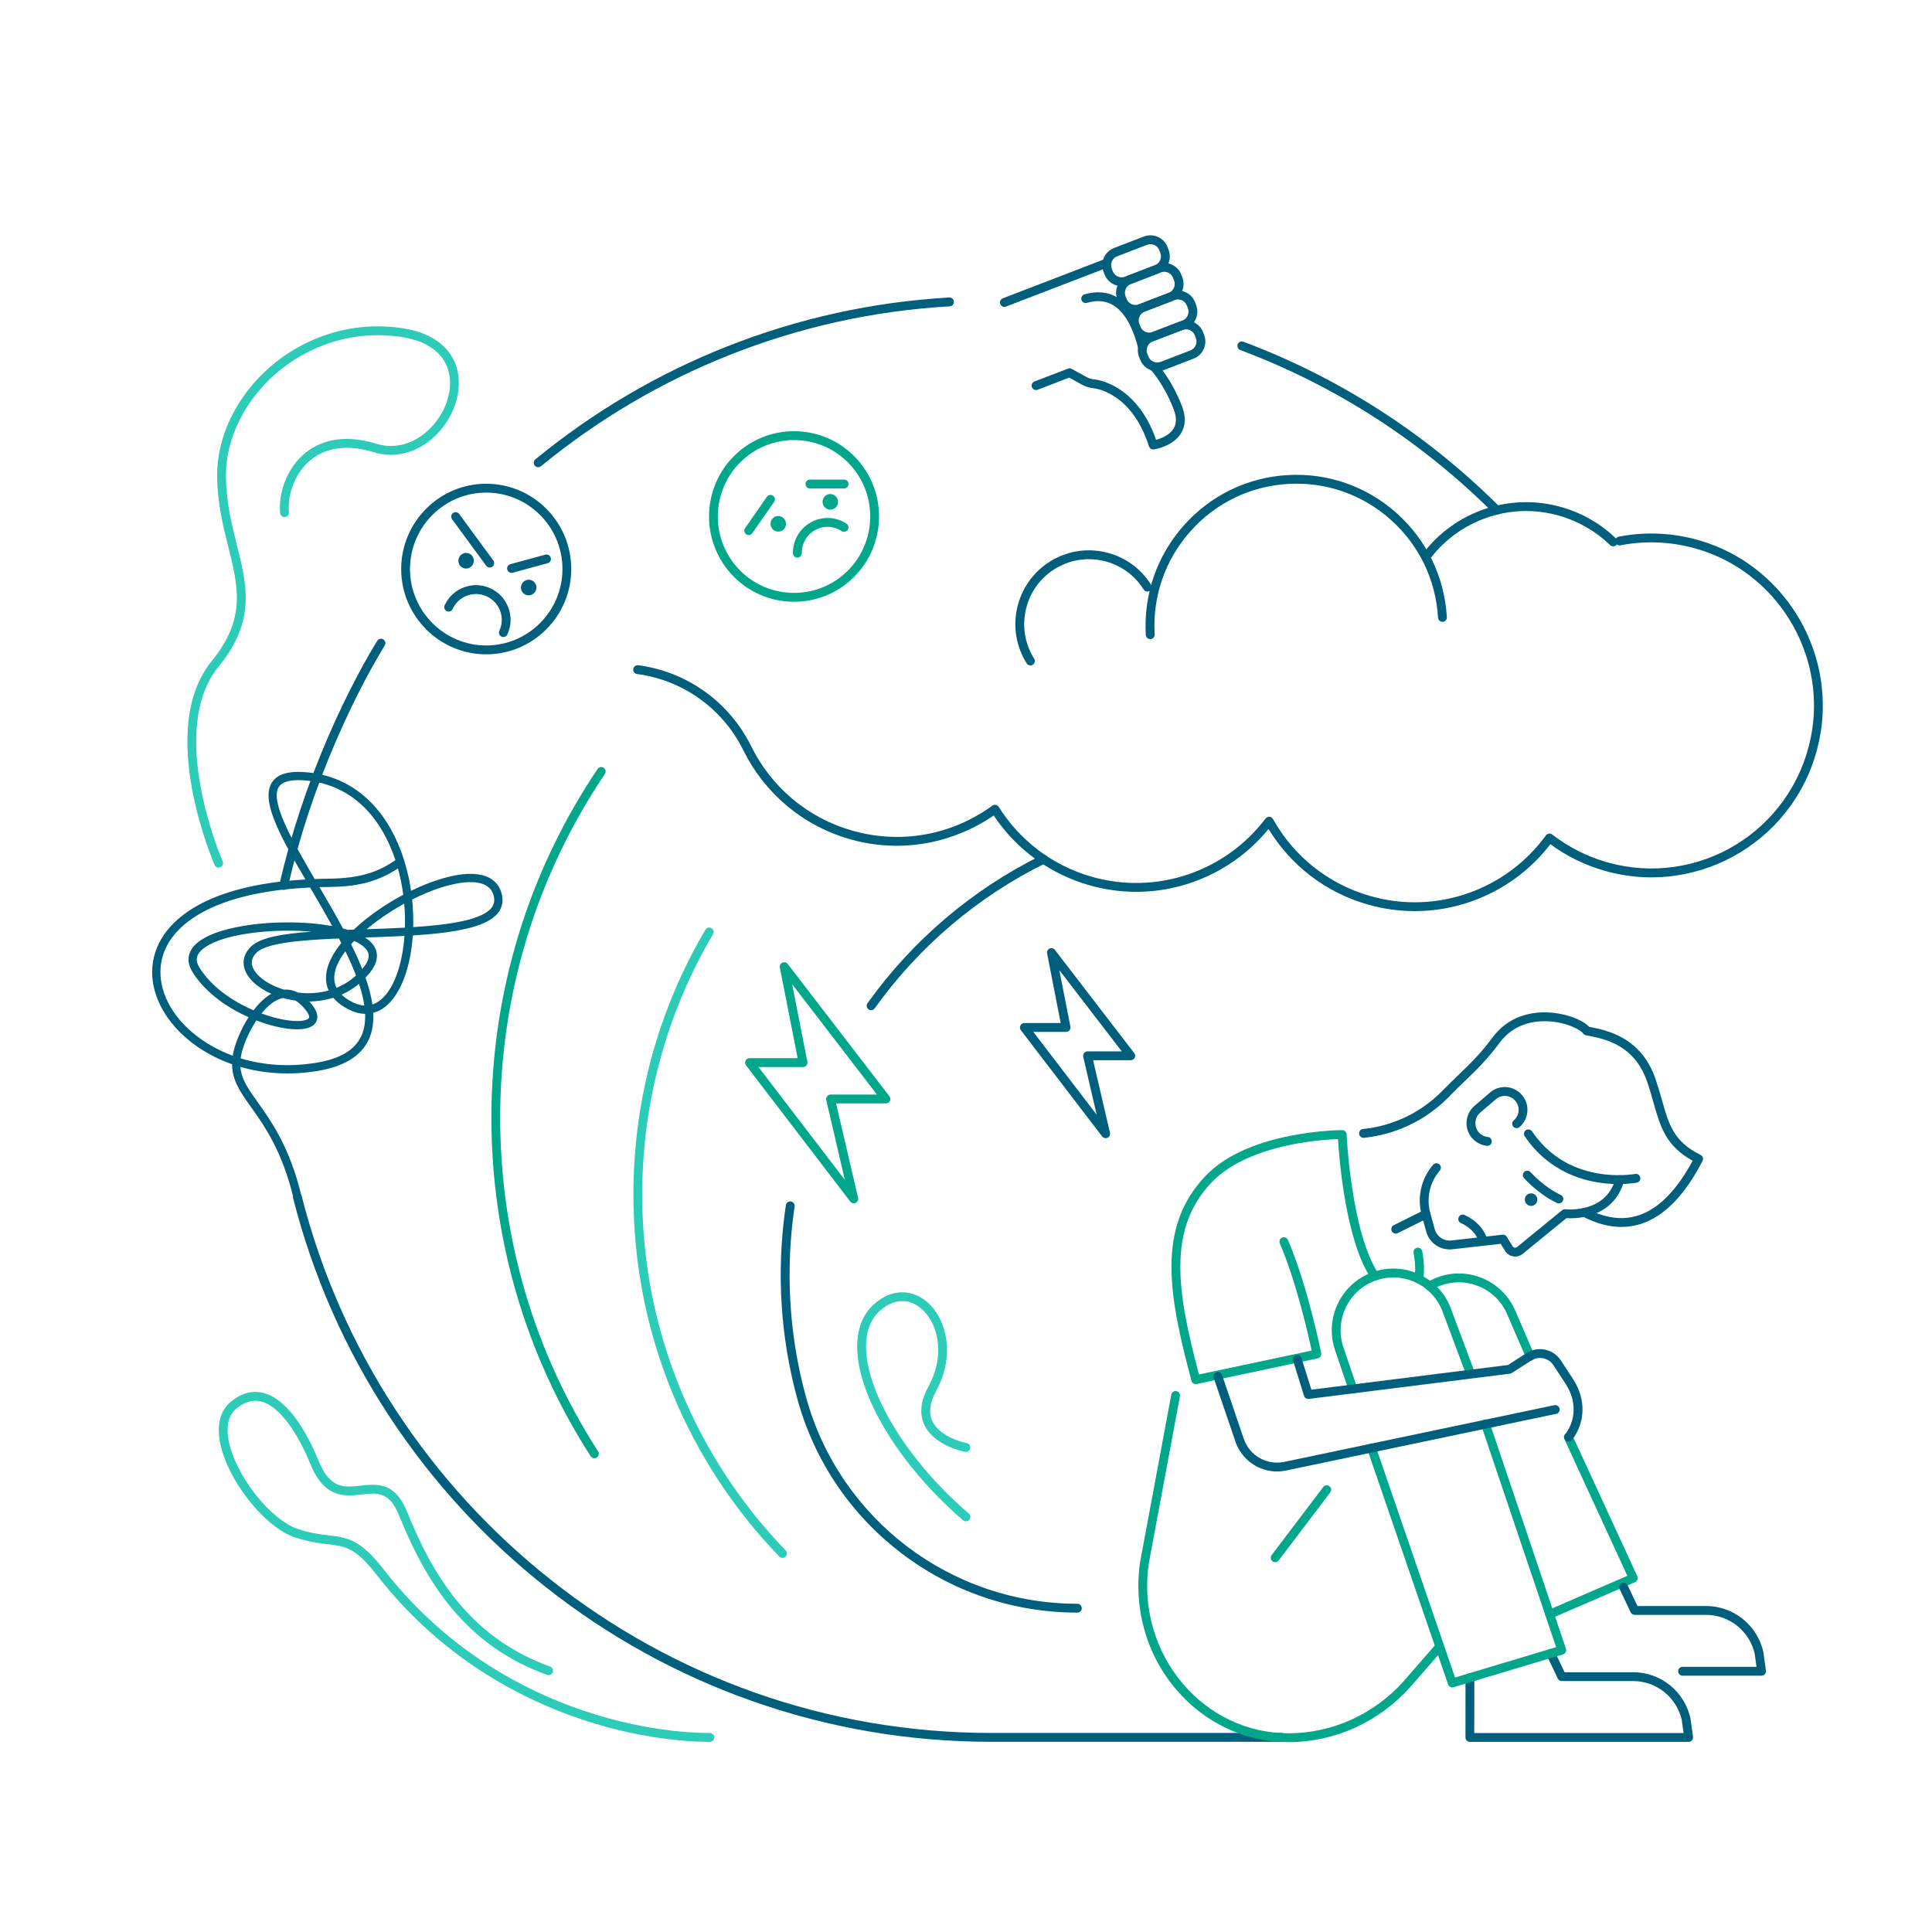 <svg xmlns="http://www.w3.org/2000/svg" xmlns:xlink="http://www.w3.org/1999/xlink" width="192" zoomAndPan="magnify" viewBox="0 0 144 144" height="192" preserveAspectRatio="xMidYMid meet" version="1.0"><defs><clipPath id="15c7dc3a20"><path d="M 16 103 L 54 103 L 54 129.852 L 16 129.852 Z M 16 103 " clip-rule="nonzero"/></clipPath><clipPath id="2de6339402"><path d="M 21 88 L 96 88 L 96 129.852 L 21 129.852 Z M 21 88 " clip-rule="nonzero"/></clipPath><clipPath id="679cb85275"><path d="M 84 103 L 108 103 L 108 129.852 L 84 129.852 Z M 84 103 " clip-rule="nonzero"/></clipPath><clipPath id="0c5ef2c850"><path d="M 109 122 L 127 122 L 127 129.852 L 109 129.852 Z M 109 122 " clip-rule="nonzero"/></clipPath><clipPath id="6cb2ed4c5c"><path d="M 82 17.352 L 88 17.352 L 88 22 L 82 22 Z M 82 17.352 " clip-rule="nonzero"/></clipPath></defs><g clip-path="url(#15c7dc3a20)"><path fill="#2cccb9" d="M 52.91 129.828 C 51.23 129.828 46.746 129.594 41.414 127.438 C 38.949 126.438 36.629 125.156 34.52 123.625 C 32.086 121.859 29.906 119.742 28.039 117.336 C 26.492 115.34 25.707 115.246 24.406 115.09 C 23.777 115.016 22.996 114.922 21.988 114.59 C 20.902 114.23 19.641 113.211 18.527 111.793 C 17.418 110.379 16.637 108.805 16.391 107.473 C 16.148 106.148 16.434 105.109 17.215 104.469 C 17.996 103.828 18.809 103.613 19.629 103.82 C 21.625 104.332 23.074 107.227 23.762 108.91 C 24.609 110.988 25.66 110.871 26.875 110.734 C 28.074 110.598 29.434 110.445 30.324 112.641 C 32.137 117.113 34.82 121.984 41 124.215 C 41.172 124.277 41.262 124.465 41.199 124.637 C 41.137 124.809 40.949 124.898 40.777 124.836 C 37.91 123.801 35.578 122.168 33.652 119.852 C 32.164 118.059 30.914 115.848 29.715 112.891 C 29.012 111.156 28.102 111.258 26.949 111.391 C 25.719 111.527 24.188 111.699 23.152 109.16 C 22.84 108.395 22.324 107.281 21.641 106.301 C 20.914 105.262 20.184 104.645 19.469 104.461 C 18.852 104.305 18.25 104.473 17.629 104.98 C 17.039 105.465 16.84 106.266 17.039 107.352 C 17.266 108.582 17.996 110.051 19.043 111.387 C 20.066 112.684 21.242 113.648 22.195 113.961 C 23.137 114.273 23.852 114.359 24.484 114.434 C 25.855 114.598 26.844 114.715 28.559 116.93 C 30.387 119.289 32.523 121.359 34.906 123.09 C 36.973 124.59 39.246 125.844 41.66 126.824 C 46.883 128.938 51.266 129.168 52.91 129.168 C 53.09 129.168 53.238 129.316 53.238 129.496 C 53.238 129.68 53.09 129.828 52.91 129.828 Z M 52.91 129.828 " fill-opacity="1" fill-rule="nonzero"/></g><path fill="#2cccb9" d="M 16.297 64.668 C 16.172 64.668 16.051 64.594 15.996 64.469 C 15.953 64.367 14.895 61.93 14.32 58.836 C 13.98 57.012 13.887 55.34 14.035 53.867 C 14.227 52.004 14.812 50.457 15.781 49.27 C 18.355 46.113 17.762 43.75 17.016 40.762 C 16.629 39.227 16.195 37.484 16.184 35.457 C 16.176 34.012 16.535 32.5 17.227 31.09 C 17.902 29.711 18.898 28.426 20.102 27.371 C 21.383 26.25 22.91 25.391 24.516 24.887 C 26.266 24.332 28.094 24.188 29.941 24.453 C 31.039 24.613 31.949 24.949 32.648 25.461 C 33.297 25.934 33.75 26.539 33.996 27.266 C 34.539 28.859 33.973 30.898 32.586 32.336 C 31.973 32.973 31.242 33.438 30.473 33.688 C 29.609 33.969 28.73 33.973 27.859 33.707 C 25.949 33.117 24.32 33.32 23.152 34.285 C 21.871 35.34 21.418 37.039 21.535 38.172 C 21.555 38.352 21.422 38.516 21.242 38.535 C 21.059 38.555 20.898 38.422 20.879 38.238 C 20.746 36.938 21.266 34.984 22.734 33.777 C 23.672 33 25.359 32.246 28.051 33.074 C 29.477 33.512 30.953 33.074 32.113 31.875 C 33.332 30.613 33.84 28.844 33.375 27.48 C 32.938 26.195 31.719 25.375 29.848 25.105 C 28.098 24.855 26.371 24.992 24.711 25.516 C 23.191 25.996 21.75 26.809 20.535 27.867 C 18.207 29.906 16.828 32.738 16.84 35.453 C 16.852 37.402 17.258 39.027 17.652 40.598 C 18.414 43.645 19.074 46.273 16.289 49.688 C 15.406 50.77 14.867 52.199 14.691 53.93 C 14.547 55.336 14.637 56.941 14.965 58.703 C 15.523 61.723 16.586 64.18 16.598 64.203 C 16.672 64.371 16.598 64.566 16.43 64.641 C 16.387 64.656 16.34 64.668 16.297 64.668 Z M 16.297 64.668 " fill-opacity="1" fill-rule="nonzero"/><path fill="#2cccb9" d="M 71.996 113.391 C 71.918 113.391 71.844 113.367 71.781 113.312 C 67.074 109.258 63.902 104.062 63.891 100.391 C 63.887 99.008 64.32 97.926 65.184 97.172 C 65.805 96.629 66.5 96.336 67.195 96.32 C 67.844 96.309 68.477 96.535 69.023 96.977 C 70.504 98.172 71.27 100.926 69.773 103.672 C 69.297 104.551 69.203 105.309 69.496 105.93 C 70.082 107.176 72.031 107.559 72.051 107.562 C 72.23 107.594 72.348 107.766 72.312 107.945 C 72.281 108.125 72.109 108.242 71.93 108.211 C 71.836 108.191 69.633 107.766 68.902 106.215 C 68.512 105.391 68.609 104.43 69.195 103.355 C 70.523 100.922 69.887 98.52 68.613 97.492 C 67.691 96.746 66.598 96.812 65.613 97.672 C 64.902 98.289 64.547 99.203 64.551 100.387 C 64.555 102.031 65.289 104.141 66.613 106.324 C 68 108.609 69.934 110.852 72.211 112.812 C 72.348 112.93 72.363 113.137 72.246 113.277 C 72.18 113.352 72.086 113.391 71.996 113.391 Z M 71.996 113.391 " fill-opacity="1" fill-rule="nonzero"/><path fill="#005f7d" d="M 80.301 120.195 C 77.914 120.195 75.562 119.805 73.312 119.039 C 71.113 118.289 69.062 117.195 67.207 115.785 C 65.355 114.379 63.75 112.691 62.438 110.777 C 61.094 108.809 60.09 106.645 59.449 104.34 C 58.617 101.32 58.191 98.184 58.191 95.02 C 58.191 93.281 58.32 91.535 58.574 89.828 C 58.602 89.648 58.77 89.523 58.949 89.551 C 59.129 89.578 59.254 89.746 59.227 89.926 C 58.977 91.598 58.852 93.312 58.852 95.016 C 58.852 98.121 59.266 101.199 60.086 104.164 C 60.703 106.398 61.676 108.496 62.98 110.402 C 64.254 112.262 65.809 113.895 67.605 115.262 C 69.402 116.625 71.395 117.688 73.523 118.414 C 75.707 119.156 77.988 119.535 80.301 119.535 C 80.48 119.535 80.629 119.684 80.629 119.867 C 80.629 120.047 80.48 120.195 80.301 120.195 Z M 80.301 120.195 " fill-opacity="1" fill-rule="nonzero"/><path fill="#005f7d" d="M 64.93 75.297 C 64.863 75.297 64.797 75.273 64.738 75.234 C 64.59 75.129 64.555 74.922 64.66 74.773 C 68.004 70.09 72.488 66.277 77.629 63.746 C 77.793 63.668 77.992 63.734 78.07 63.898 C 78.152 64.062 78.082 64.262 77.922 64.34 C 72.875 66.824 68.477 70.562 65.195 75.156 C 65.133 75.246 65.031 75.297 64.93 75.297 Z M 64.93 75.297 " fill-opacity="1" fill-rule="nonzero"/><g clip-path="url(#2de6339402)"><path fill="#005f7d" d="M 95.527 129.824 L 73.887 129.824 C 67.758 129.824 61.746 128.797 56.02 126.773 C 50.48 124.812 45.328 121.965 40.695 118.305 C 36.105 114.684 32.156 110.363 28.957 105.473 C 25.703 100.5 23.312 95.066 21.852 89.32 C 21.805 89.145 21.91 88.965 22.086 88.918 C 22.266 88.875 22.441 88.98 22.488 89.156 C 23.934 94.832 26.293 100.199 29.508 105.113 C 32.668 109.941 36.57 114.207 41.102 117.785 C 45.676 121.402 50.77 124.215 56.238 126.148 C 61.895 128.152 67.832 129.164 73.887 129.164 L 95.527 129.164 C 95.711 129.164 95.859 129.312 95.859 129.496 C 95.859 129.68 95.711 129.824 95.527 129.824 Z M 95.527 129.824 " fill-opacity="1" fill-rule="nonzero"/></g><path fill="#005f7d" d="M 21.148 66.328 C 21.125 66.328 21.102 66.324 21.078 66.32 C 20.898 66.281 20.789 66.102 20.828 65.926 C 21.648 62.301 22.863 58.609 24.441 54.957 C 25.969 51.418 27.398 48.93 28.117 47.762 C 28.211 47.609 28.414 47.559 28.566 47.656 C 28.723 47.75 28.77 47.953 28.676 48.109 C 27.969 49.262 26.559 51.719 25.047 55.219 C 23.484 58.836 22.281 62.484 21.469 66.07 C 21.438 66.227 21.301 66.328 21.148 66.328 Z M 21.148 66.328 " fill-opacity="1" fill-rule="nonzero"/><path fill="#005f7d" d="M 40.109 34.824 C 40.016 34.824 39.922 34.785 39.855 34.703 C 39.742 34.562 39.762 34.355 39.902 34.238 C 44.203 30.711 48.992 27.883 54.137 25.844 C 59.438 23.738 65.027 22.504 70.75 22.172 C 70.934 22.16 71.086 22.301 71.098 22.484 C 71.109 22.664 70.969 22.82 70.789 22.832 C 65.137 23.156 59.617 24.379 54.379 26.457 C 49.297 28.473 44.566 31.266 40.32 34.75 C 40.258 34.801 40.184 34.824 40.109 34.824 Z M 40.109 34.824 " fill-opacity="1" fill-rule="nonzero"/><path fill="#005f7d" d="M 111.559 38.352 C 111.473 38.352 111.391 38.32 111.328 38.258 C 108.668 35.602 105.727 33.223 102.578 31.188 C 99.391 29.129 95.98 27.414 92.441 26.09 C 92.273 26.023 92.188 25.836 92.25 25.664 C 92.312 25.492 92.504 25.406 92.672 25.469 C 96.258 26.812 99.707 28.551 102.934 30.633 C 106.121 32.691 109.102 35.102 111.789 37.789 C 111.918 37.918 111.918 38.125 111.793 38.258 C 111.727 38.32 111.645 38.352 111.559 38.352 Z M 111.559 38.352 " fill-opacity="1" fill-rule="nonzero"/><path fill="#00a78a" d="M 44.301 108.688 C 44.191 108.688 44.086 108.633 44.023 108.535 C 39.184 101.023 36.625 92.305 36.625 83.316 C 36.625 73.996 39.363 65.008 44.543 57.312 C 44.645 57.164 44.848 57.125 45 57.227 C 45.148 57.328 45.188 57.531 45.086 57.684 C 39.98 65.266 37.281 74.129 37.281 83.316 C 37.281 92.176 39.805 100.773 44.578 108.176 C 44.676 108.332 44.633 108.535 44.48 108.633 C 44.426 108.668 44.363 108.688 44.301 108.688 Z M 44.301 108.688 " fill-opacity="1" fill-rule="nonzero"/><path fill="#2cccb9" d="M 58.32 116.117 C 58.234 116.117 58.148 116.082 58.086 116.016 C 54.668 112.473 51.988 108.371 50.121 103.836 C 48.191 99.137 47.211 94.156 47.211 89.031 C 47.211 85.5 47.684 82 48.613 78.629 C 49.52 75.363 50.852 72.223 52.578 69.293 C 52.668 69.137 52.871 69.086 53.027 69.18 C 53.184 69.27 53.234 69.473 53.145 69.629 C 51.445 72.508 50.137 75.594 49.25 78.805 C 48.332 82.121 47.867 85.559 47.867 89.031 C 47.867 94.07 48.832 98.965 50.73 103.582 C 52.566 108.043 55.199 112.07 58.559 115.559 C 58.684 115.688 58.68 115.898 58.551 116.023 C 58.484 116.086 58.402 116.117 58.32 116.117 Z M 58.32 116.117 " fill-opacity="1" fill-rule="nonzero"/><path fill="#005f7d" d="M 105.449 67.91 C 104.277 67.91 103.102 67.746 101.949 67.418 C 98.84 66.531 96.23 64.543 94.551 61.789 C 93.047 63.625 91.074 65 88.816 65.781 C 86.348 66.629 83.711 66.699 81.191 65.98 C 78.27 65.148 75.75 63.309 74.066 60.781 C 72.602 61.789 70.914 62.492 69.172 62.82 C 67.227 63.184 65.266 63.094 63.348 62.547 C 61.586 62.043 59.988 61.191 58.598 60.016 C 57.258 58.875 56.18 57.496 55.398 55.91 C 53.863 52.812 50.906 50.691 47.484 50.238 C 47.305 50.215 47.176 50.047 47.199 49.867 C 47.223 49.688 47.391 49.559 47.57 49.582 C 51.211 50.062 54.355 52.32 55.988 55.617 C 56.73 57.121 57.75 58.43 59.023 59.512 C 60.34 60.625 61.855 61.434 63.527 61.91 C 67.129 62.938 70.93 62.258 73.965 60.047 C 74.039 59.992 74.133 59.973 74.219 59.992 C 74.309 60.008 74.387 60.062 74.438 60.137 C 76.031 62.676 78.492 64.527 81.371 65.348 C 83.762 66.027 86.262 65.961 88.605 65.156 C 90.891 64.367 92.871 62.93 94.332 61.004 C 94.398 60.918 94.504 60.867 94.613 60.875 C 94.727 60.883 94.824 60.945 94.879 61.043 C 96.457 63.863 99.031 65.898 102.129 66.785 C 104.559 67.477 107.094 67.398 109.469 66.559 C 111.789 65.734 113.777 64.25 115.223 62.266 C 115.277 62.195 115.355 62.145 115.441 62.133 C 115.531 62.121 115.621 62.145 115.691 62.199 C 116.914 63.145 118.289 63.84 119.777 64.266 C 121.426 64.734 123.117 64.852 124.797 64.609 C 126.426 64.375 127.965 63.824 129.375 62.965 C 130.781 62.105 131.98 60.996 132.934 59.66 C 133.93 58.27 134.609 56.699 134.961 54.996 C 135.547 52.145 135.07 49.156 133.617 46.59 C 132.168 44.027 129.859 42.082 127.117 41.117 C 125.07 40.398 122.879 40.234 120.781 40.645 C 120.602 40.68 120.43 40.566 120.395 40.387 C 120.359 40.207 120.477 40.035 120.652 40 C 122.867 39.566 125.18 39.738 127.332 40.492 C 130.227 41.512 132.66 43.562 134.191 46.266 C 135.719 48.973 136.223 52.117 135.605 55.129 C 135.234 56.926 134.52 58.578 133.469 60.043 C 132.465 61.453 131.199 62.625 129.715 63.527 C 128.23 64.434 126.605 65.016 124.891 65.262 C 123.117 65.52 121.336 65.395 119.598 64.902 C 118.133 64.484 116.777 63.82 115.555 62.922 C 114.051 64.883 112.027 66.348 109.688 67.18 C 108.312 67.668 106.883 67.91 105.449 67.91 Z M 105.449 67.91 " fill-opacity="1" fill-rule="nonzero"/><path fill="#005f7d" d="M 106.387 41.699 C 106.316 41.699 106.246 41.68 106.188 41.633 C 106.043 41.52 106.016 41.312 106.129 41.168 C 107.297 39.664 108.871 38.547 110.68 37.934 C 112.531 37.309 114.508 37.262 116.395 37.801 C 117.926 38.238 119.336 39.051 120.469 40.156 C 120.602 40.281 120.605 40.488 120.477 40.621 C 120.352 40.754 120.145 40.754 120.012 40.629 C 118.953 39.602 117.641 38.844 116.215 38.438 C 114.457 37.934 112.617 37.977 110.891 38.559 C 109.203 39.129 107.738 40.172 106.648 41.574 C 106.582 41.656 106.484 41.699 106.387 41.699 Z M 106.387 41.699 " fill-opacity="1" fill-rule="nonzero"/><path fill="#005f7d" d="M 85.73 47.637 C 85.559 47.637 85.414 47.504 85.402 47.328 C 85.227 44.32 86.227 41.426 88.223 39.176 C 90.215 36.926 92.965 35.586 95.961 35.41 C 98.957 35.234 101.844 36.238 104.086 38.238 C 106.328 40.238 107.664 42.992 107.84 46 C 107.852 46.184 107.711 46.34 107.531 46.348 C 107.348 46.359 107.195 46.219 107.184 46.039 C 107.016 43.207 105.762 40.613 103.648 38.73 C 101.535 36.848 98.82 35.902 96 36.07 C 93.18 36.234 90.59 37.496 88.715 39.613 C 86.836 41.734 85.895 44.457 86.062 47.289 C 86.07 47.469 85.934 47.625 85.75 47.637 C 85.746 47.637 85.738 47.637 85.73 47.637 Z M 85.73 47.637 " fill-opacity="1" fill-rule="nonzero"/><path fill="#005f7d" d="M 76.801 49.598 C 76.691 49.598 76.586 49.543 76.523 49.445 C 75.742 48.203 75.492 46.73 75.816 45.297 C 76.145 43.867 77.004 42.645 78.242 41.863 C 79.48 41.082 80.949 40.832 82.379 41.156 C 83.805 41.484 85.02 42.348 85.801 43.59 C 85.895 43.742 85.852 43.949 85.695 44.043 C 85.543 44.141 85.34 44.094 85.242 43.941 C 84.559 42.848 83.488 42.086 82.23 41.801 C 80.977 41.516 79.684 41.734 78.594 42.422 C 77.504 43.109 76.746 44.184 76.461 45.445 C 76.172 46.703 76.395 48 77.078 49.094 C 77.176 49.246 77.129 49.453 76.977 49.547 C 76.922 49.582 76.863 49.598 76.801 49.598 Z M 76.801 49.598 " fill-opacity="1" fill-rule="nonzero"/><path fill="#005f7d" d="M 114.531 89.629 C 114.414 89.859 114.129 89.945 113.902 89.828 C 113.676 89.707 113.586 89.426 113.703 89.195 C 113.824 88.965 114.105 88.879 114.336 88.996 C 114.562 89.117 114.652 89.398 114.531 89.629 Z M 114.531 89.629 " fill-opacity="1" fill-rule="nonzero"/><path fill="#005f7d" d="M 112.93 93.656 C 112.883 93.656 112.832 93.652 112.781 93.645 C 112.531 93.602 112.309 93.449 112.176 93.23 L 111.855 92.707 L 108.25 93.113 C 107.359 93.211 106.535 92.656 106.297 91.785 L 105.969 90.578 C 105.605 89.258 105.922 87.852 106.816 86.816 C 106.934 86.68 107.145 86.664 107.281 86.785 C 107.418 86.902 107.434 87.109 107.312 87.25 C 106.566 88.117 106.301 89.297 106.602 90.406 L 106.934 91.609 C 107.086 92.164 107.609 92.52 108.176 92.457 L 111.988 92.027 C 112.117 92.012 112.238 92.074 112.305 92.184 L 112.738 92.887 C 112.785 92.965 112.855 92.988 112.895 92.992 C 112.93 93 113.008 93.004 113.074 92.945 L 116.434 90.199 C 116.504 90.145 116.594 90.117 116.68 90.129 C 116.688 90.129 117.461 90.219 118.309 89.969 C 119.402 89.645 120.113 88.926 120.422 87.832 C 120.469 87.656 120.652 87.555 120.824 87.605 C 121 87.652 121.102 87.836 121.055 88.012 C 120.684 89.328 119.793 90.227 118.473 90.609 C 117.719 90.824 117.035 90.812 116.746 90.797 L 113.492 93.457 C 113.332 93.586 113.133 93.656 112.93 93.656 Z M 112.93 93.656 " fill-opacity="1" fill-rule="nonzero"/><path fill="#005f7d" d="M 110.859 85.402 C 110.848 85.402 110.836 85.402 110.824 85.398 C 110.391 85.355 109.996 85.148 109.711 84.816 C 109.105 84.105 109.191 83.031 109.898 82.426 L 111.059 81.43 C 111.402 81.137 111.84 80.992 112.289 81.027 C 112.738 81.066 113.148 81.273 113.441 81.617 C 113.734 81.961 113.879 82.398 113.84 82.852 C 113.805 83.305 113.598 83.715 113.254 84.008 C 113.117 84.125 112.91 84.109 112.789 83.973 C 112.672 83.832 112.688 83.625 112.828 83.504 C 113.035 83.328 113.164 83.074 113.188 82.801 C 113.207 82.523 113.121 82.258 112.941 82.047 C 112.762 81.836 112.512 81.707 112.238 81.688 C 111.965 81.664 111.695 81.754 111.488 81.934 L 110.328 82.926 C 109.895 83.297 109.844 83.953 110.211 84.387 C 110.387 84.59 110.625 84.715 110.891 84.742 C 111.074 84.762 111.203 84.926 111.188 85.105 C 111.168 85.273 111.027 85.402 110.859 85.402 Z M 110.859 85.402 " fill-opacity="1" fill-rule="nonzero"/><path fill="#005f7d" d="M 120.633 88.254 C 120.16 88.254 119.59 88.219 118.965 88.109 C 117.41 87.836 115.223 87.02 113.645 84.699 C 113.543 84.547 113.582 84.34 113.73 84.238 C 113.879 84.137 114.086 84.176 114.188 84.324 C 115.348 86.031 116.984 87.082 119.059 87.453 C 120.621 87.734 121.855 87.5 121.867 87.5 C 122.047 87.465 122.219 87.582 122.254 87.758 C 122.289 87.938 122.172 88.113 121.996 88.148 C 121.961 88.152 121.434 88.254 120.633 88.254 Z M 120.633 88.254 " fill-opacity="1" fill-rule="nonzero"/><path fill="#005f7d" d="M 120.848 91.449 C 119.914 91.449 118.941 91.184 117.934 90.656 C 117.773 90.574 117.711 90.371 117.793 90.211 C 117.879 90.051 118.078 89.988 118.238 90.07 C 119.617 90.797 120.91 90.973 122.09 90.598 C 123.59 90.121 124.957 88.75 126.16 86.516 C 124.156 85.402 123.75 83.977 123.246 82.195 C 123.109 81.711 122.969 81.211 122.781 80.664 C 122.367 79.441 121.684 78.562 120.695 77.977 C 119.863 77.484 118.996 77.316 118.363 77.191 C 118.305 77.18 118.25 77.168 118.195 77.156 C 118.105 77.141 118.031 77.086 117.98 77.012 C 117.836 76.785 116.789 76.168 115.293 76.117 C 114.254 76.086 112.797 76.336 111.758 77.738 C 110.836 78.988 109.977 79.812 109.148 80.609 C 108.785 80.957 108.441 81.289 108.09 81.652 C 105.766 84.078 103.062 84.668 101.656 84.805 C 101.477 84.82 101.316 84.688 101.301 84.508 C 101.281 84.324 101.414 84.164 101.594 84.148 C 102.91 84.02 105.438 83.469 107.613 81.195 C 107.977 80.82 108.34 80.473 108.691 80.133 C 109.504 79.355 110.34 78.551 111.23 77.344 C 112.438 75.715 114.117 75.422 115.312 75.457 C 116.699 75.504 117.984 76.027 118.441 76.531 C 118.457 76.535 118.477 76.539 118.492 76.543 C 119.133 76.668 120.098 76.859 121.027 77.41 C 122.145 78.066 122.941 79.09 123.406 80.453 C 123.594 81.012 123.738 81.523 123.879 82.016 C 124.402 83.859 124.746 85.078 126.75 86.082 C 126.828 86.121 126.891 86.191 126.918 86.273 C 126.945 86.359 126.938 86.449 126.898 86.527 C 125.574 89.098 124.023 90.676 122.289 91.227 C 121.82 91.375 121.34 91.449 120.848 91.449 Z M 120.848 91.449 " fill-opacity="1" fill-rule="nonzero"/><path fill="#005f7d" d="M 116.191 89.691 C 116.145 89.691 116.098 89.684 116.055 89.664 C 114.684 89.031 113.633 87.855 113.59 87.809 C 113.469 87.672 113.48 87.461 113.617 87.34 C 113.754 87.219 113.961 87.23 114.082 87.367 C 114.09 87.379 115.086 88.492 116.328 89.062 C 116.496 89.141 116.566 89.336 116.492 89.5 C 116.438 89.621 116.316 89.691 116.191 89.691 Z M 116.191 89.691 " fill-opacity="1" fill-rule="nonzero"/><path fill="#005f7d" d="M 110.547 92.824 C 110.391 92.824 110.254 92.719 110.223 92.559 C 110.215 92.527 110.023 91.684 108.883 91.156 C 108.719 91.082 108.645 90.887 108.723 90.719 C 108.797 90.555 108.992 90.48 109.156 90.559 C 110.617 91.23 110.859 92.383 110.867 92.434 C 110.902 92.609 110.789 92.785 110.609 92.82 C 110.59 92.824 110.566 92.824 110.547 92.824 Z M 110.547 92.824 " fill-opacity="1" fill-rule="nonzero"/><path fill="#005f7d" d="M 104.031 91.945 C 103.91 91.945 103.793 91.875 103.734 91.762 C 103.656 91.598 103.723 91.398 103.883 91.316 L 106.141 90.195 C 106.301 90.117 106.5 90.184 106.578 90.344 C 106.66 90.508 106.594 90.707 106.43 90.789 L 104.176 91.91 C 104.129 91.934 104.078 91.945 104.031 91.945 Z M 104.031 91.945 " fill-opacity="1" fill-rule="nonzero"/><path fill="#00a78a" d="M 114.047 101.422 C 113.922 101.422 113.801 101.344 113.746 101.223 L 112.297 97.867 C 111.867 96.93 111.098 96.211 110.137 95.84 C 109.176 95.469 108.121 95.492 107.176 95.898 C 107.02 95.969 106.863 96.047 106.719 96.133 C 106.562 96.227 106.359 96.176 106.266 96.02 C 106.172 95.863 106.223 95.66 106.379 95.566 C 106.551 95.465 106.73 95.375 106.914 95.293 C 108.02 94.816 109.25 94.789 110.375 95.223 C 111.496 95.656 112.395 96.496 112.898 97.594 C 112.898 97.598 112.898 97.598 112.902 97.602 L 114.348 100.957 C 114.422 101.125 114.344 101.32 114.18 101.395 C 114.137 101.41 114.09 101.422 114.047 101.422 Z M 114.047 101.422 " fill-opacity="1" fill-rule="nonzero"/><path fill="#00a78a" d="M 115.504 120.648 C 115.375 120.648 115.254 120.574 115.199 120.449 C 115.129 120.281 115.203 120.086 115.371 120.016 L 121.293 117.453 L 116.594 107.25 C 116.52 107.082 116.59 106.887 116.754 106.812 C 116.918 106.734 117.117 106.805 117.191 106.973 L 122.035 117.484 C 122.07 117.566 122.074 117.656 122.043 117.742 C 122.012 117.824 121.945 117.891 121.863 117.926 L 115.633 120.621 C 115.59 120.637 115.547 120.648 115.504 120.648 Z M 115.504 120.648 " fill-opacity="1" fill-rule="nonzero"/><path fill="#00a78a" d="M 100.844 103.871 C 100.707 103.871 100.578 103.785 100.531 103.648 L 99.508 100.633 C 99.105 99.438 99.199 98.164 99.773 97.047 C 100.352 95.926 101.332 95.109 102.535 94.746 C 103.68 94.402 104.895 94.516 105.953 95.066 C 107.012 95.613 107.809 96.539 108.191 97.672 L 109.91 102.266 C 109.973 102.438 109.887 102.629 109.719 102.691 C 109.547 102.758 109.359 102.668 109.293 102.5 L 107.574 97.898 C 107.574 97.895 107.57 97.891 107.57 97.891 C 107.242 96.918 106.562 96.125 105.652 95.652 C 104.742 95.184 103.703 95.086 102.723 95.379 C 101.691 95.691 100.852 96.391 100.359 97.348 C 99.867 98.309 99.785 99.398 100.129 100.422 L 101.156 103.438 C 101.215 103.609 101.121 103.797 100.949 103.855 C 100.914 103.867 100.879 103.871 100.844 103.871 Z M 100.844 103.871 " fill-opacity="1" fill-rule="nonzero"/><g clip-path="url(#679cb85275)"><path fill="#00a78a" d="M 96.047 129.848 C 94.41 129.848 92.836 129.492 91.371 128.789 C 89.961 128.117 88.723 127.16 87.684 125.949 C 85.441 123.328 84.457 119.84 84.984 116.375 C 84.984 116.371 84.984 116.367 84.988 116.363 L 87.301 103.949 C 87.332 103.77 87.504 103.652 87.684 103.688 C 87.863 103.719 87.98 103.891 87.945 104.07 L 85.633 116.48 C 85.137 119.754 86.066 123.047 88.184 125.52 C 89.16 126.66 90.328 127.562 91.652 128.195 C 93.031 128.855 94.512 129.188 96.047 129.188 C 99.305 129.188 102.441 127.762 104.656 125.27 L 107.016 122.555 C 107.137 122.418 107.344 122.406 107.48 122.523 C 107.617 122.645 107.633 122.852 107.512 122.988 L 105.148 125.703 C 102.809 128.34 99.492 129.848 96.047 129.848 Z M 96.047 129.848 " fill-opacity="1" fill-rule="nonzero"/></g><g clip-path="url(#0c5ef2c850)"><path fill="#005f7d" d="M 125.859 129.828 L 109.555 129.828 C 109.469 129.828 109.383 129.793 109.324 129.73 C 109.262 129.668 109.227 129.586 109.227 129.496 L 109.23 125.043 C 109.23 124.863 109.375 124.715 109.559 124.715 C 109.738 124.715 109.887 124.863 109.887 125.043 L 109.883 129.168 L 125.484 129.168 L 125.344 128.172 C 125.152 127.359 124.691 126.629 124.039 126.109 C 123.387 125.586 122.562 125.297 121.727 125.297 L 116.406 125.297 C 116.277 125.297 116.164 125.227 116.109 125.109 L 115.285 123.375 C 115.207 123.211 115.277 123.016 115.441 122.938 C 115.605 122.859 115.801 122.93 115.879 123.094 L 116.613 124.637 L 121.727 124.637 C 122.711 124.637 123.68 124.977 124.449 125.59 C 125.219 126.207 125.766 127.074 125.988 128.035 C 125.992 128.047 125.992 128.055 125.996 128.066 L 126.188 129.453 C 126.199 129.547 126.172 129.641 126.109 129.715 C 126.047 129.785 125.957 129.828 125.859 129.828 Z M 125.859 129.828 " fill-opacity="1" fill-rule="nonzero"/></g><path fill="#005f7d" d="M 131.297 124.895 L 125.406 124.895 C 125.227 124.895 125.078 124.746 125.078 124.562 C 125.078 124.383 125.227 124.234 125.406 124.234 L 130.918 124.234 L 130.781 123.238 C 130.59 122.426 130.125 121.695 129.477 121.176 C 128.82 120.652 128 120.363 127.164 120.363 L 121.84 120.363 C 121.715 120.363 121.598 120.293 121.543 120.176 L 120.719 118.441 C 120.641 118.277 120.711 118.082 120.875 118.004 C 121.039 117.926 121.238 117.996 121.316 118.16 L 122.047 119.703 L 127.164 119.703 C 128.148 119.703 129.113 120.043 129.883 120.656 C 130.656 121.273 131.203 122.141 131.426 123.105 C 131.426 123.113 131.43 123.121 131.43 123.133 L 131.621 124.52 C 131.637 124.613 131.605 124.707 131.543 124.781 C 131.48 124.852 131.391 124.895 131.297 124.895 Z M 131.297 124.895 " fill-opacity="1" fill-rule="nonzero"/><path fill="#00a78a" d="M 108.242 125.77 C 108.105 125.77 107.98 125.684 107.934 125.547 L 101.91 108.02 C 101.852 107.848 101.945 107.66 102.113 107.602 C 102.285 107.543 102.473 107.633 102.535 107.805 L 108.449 125.031 L 115.984 122.77 L 110.402 106.234 C 110.344 106.062 110.438 105.875 110.609 105.816 C 110.781 105.758 110.965 105.852 111.023 106.023 L 116.715 122.883 C 116.746 122.965 116.738 123.059 116.695 123.137 C 116.656 123.219 116.586 123.277 116.5 123.305 L 108.336 125.754 C 108.305 125.766 108.273 125.77 108.242 125.77 Z M 108.242 125.77 " fill-opacity="1" fill-rule="nonzero"/><path fill="#00a78a" d="M 95.043 116.438 C 94.977 116.438 94.906 116.414 94.844 116.371 C 94.699 116.262 94.672 116.055 94.781 115.906 L 98.625 110.836 C 98.734 110.691 98.941 110.66 99.086 110.773 C 99.23 110.883 99.262 111.09 99.148 111.234 L 95.305 116.309 C 95.242 116.395 95.145 116.438 95.043 116.438 Z M 95.043 116.438 " fill-opacity="1" fill-rule="nonzero"/><path fill="#00a78a" d="M 105.746 95.66 C 105.723 95.66 105.703 95.656 105.684 95.652 C 105.504 95.621 105.387 95.449 105.422 95.27 C 105.578 94.441 105.359 93.402 105.359 93.395 C 105.32 93.215 105.434 93.039 105.613 93 C 105.789 92.965 105.965 93.078 106.004 93.254 C 106.012 93.305 106.246 94.434 106.066 95.391 C 106.039 95.551 105.898 95.66 105.746 95.66 Z M 105.746 95.66 " fill-opacity="1" fill-rule="nonzero"/><path fill="#00a78a" d="M 89.125 103.164 C 88.977 103.164 88.844 103.066 88.805 102.918 C 87.133 96.633 86.152 91.516 89.859 87.641 C 91.223 86.219 93.352 85.215 96.191 84.652 C 98.289 84.238 99.969 84.234 100.039 84.234 C 100.215 84.234 100.359 84.371 100.367 84.547 C 100.371 84.621 100.715 91.91 102.742 94.93 C 102.844 95.082 102.805 95.285 102.656 95.387 C 102.504 95.492 102.301 95.449 102.199 95.301 C 100.293 92.465 99.816 86.387 99.727 84.898 C 99.148 84.922 97.828 85 96.309 85.301 C 94.453 85.672 91.91 86.453 90.336 88.098 C 88.734 89.77 87.984 91.766 87.977 94.375 C 87.965 96.652 88.496 99.164 89.363 102.445 L 97.762 100.664 C 97.52 99.523 96.629 95.555 95.391 92.676 C 95.316 92.508 95.395 92.316 95.562 92.242 C 95.727 92.172 95.922 92.246 95.992 92.414 C 97.477 95.859 98.465 100.805 98.473 100.855 C 98.508 101.031 98.395 101.203 98.219 101.242 L 89.191 103.156 C 89.168 103.16 89.145 103.164 89.125 103.164 Z M 89.125 103.164 " fill-opacity="1" fill-rule="nonzero"/><path fill="#005f7d" d="M 116.914 107.449 C 116.844 107.449 116.773 107.426 116.715 107.379 C 116.57 107.27 116.543 107.062 116.652 106.918 C 117.484 105.828 117.5 104.391 116.703 103.16 L 115.789 101.762 C 115.43 101.207 114.684 101.047 114.129 101.406 L 112.691 102.332 C 112.652 102.359 112.605 102.375 112.555 102.383 L 97.551 104.266 C 97.395 104.285 97.246 104.191 97.195 104.039 L 96.379 101.414 C 96.324 101.242 96.418 101.055 96.594 101 C 96.766 100.945 96.949 101.043 97.004 101.219 L 97.742 103.578 L 112.398 101.738 L 113.773 100.852 C 114.633 100.297 115.781 100.543 116.34 101.402 L 117.254 102.801 C 118.211 104.27 118.18 106.004 117.176 107.32 C 117.109 107.402 117.012 107.449 116.914 107.449 Z M 116.914 107.449 " fill-opacity="1" fill-rule="nonzero"/><path fill="#005f7d" d="M 95.184 109.676 C 93.805 109.676 92.539 108.801 92.082 107.449 L 90.465 102.703 C 90.406 102.531 90.5 102.344 90.672 102.285 C 90.844 102.227 91.031 102.316 91.09 102.492 L 92.703 107.238 C 93.129 108.492 94.426 109.23 95.719 108.961 L 115.852 104.734 C 116.031 104.695 116.203 104.812 116.242 104.988 C 116.277 105.168 116.164 105.344 115.988 105.379 L 95.852 109.605 C 95.629 109.652 95.402 109.676 95.184 109.676 Z M 95.184 109.676 " fill-opacity="1" fill-rule="nonzero"/><path fill="#005f7d" d="M 82.41 84.832 C 82.312 84.832 82.215 84.785 82.148 84.703 L 76.086 76.781 C 76.012 76.68 75.996 76.547 76.055 76.434 C 76.109 76.32 76.223 76.25 76.348 76.25 L 79.059 76.25 L 78.043 71.062 C 78.012 70.914 78.09 70.762 78.23 70.699 C 78.367 70.637 78.531 70.676 78.625 70.797 L 84.539 78.492 C 84.617 78.59 84.629 78.727 84.574 78.84 C 84.52 78.953 84.406 79.023 84.281 79.023 L 81.473 79.023 L 82.73 84.426 C 82.766 84.578 82.691 84.734 82.551 84.801 C 82.508 84.824 82.457 84.832 82.41 84.832 Z M 77.016 76.91 L 81.742 83.09 L 80.738 78.77 C 80.715 78.672 80.738 78.566 80.801 78.488 C 80.863 78.41 80.957 78.363 81.059 78.363 L 83.609 78.363 L 78.957 72.309 L 79.781 76.516 C 79.801 76.613 79.777 76.711 79.715 76.789 C 79.652 76.867 79.559 76.91 79.461 76.91 Z M 77.016 76.91 " fill-opacity="1" fill-rule="nonzero"/><path fill="#00a78a" d="M 63.637 89.688 C 63.535 89.688 63.438 89.641 63.375 89.559 L 55.605 79.402 C 55.527 79.305 55.516 79.168 55.57 79.055 C 55.625 78.941 55.738 78.871 55.863 78.871 L 59.453 78.871 L 58.125 72.113 C 58.098 71.961 58.176 71.812 58.312 71.75 C 58.453 71.684 58.617 71.727 58.711 71.848 L 66.293 81.711 C 66.367 81.809 66.383 81.941 66.328 82.055 C 66.27 82.168 66.156 82.242 66.031 82.242 L 62.316 82.242 L 63.957 89.281 C 63.992 89.434 63.918 89.59 63.777 89.656 C 63.73 89.676 63.684 89.688 63.637 89.688 Z M 56.531 79.531 L 62.969 87.941 L 61.582 81.984 C 61.559 81.887 61.582 81.785 61.645 81.707 C 61.707 81.625 61.801 81.582 61.902 81.582 L 65.363 81.582 L 59.043 73.359 L 60.176 79.137 C 60.195 79.234 60.172 79.336 60.109 79.41 C 60.047 79.488 59.953 79.531 59.852 79.531 Z M 56.531 79.531 " fill-opacity="1" fill-rule="nonzero"/><path fill="#005f7d" d="M 22.18 89.562 C 22.043 89.562 21.914 89.469 21.883 89.328 C 21.035 85.777 19.695 83.898 18.719 82.527 C 17.926 81.414 17.301 80.535 17.297 79.32 C 17.203 79.289 17.109 79.254 17.016 79.219 C 15.18 78.52 13.605 77.371 12.59 75.98 C 11.238 74.141 10.969 72.066 11.852 70.297 C 12.668 68.66 15.16 65.984 22.766 65.551 C 21.922 64.113 21.152 62.762 20.645 61.602 C 19.953 60.031 19.836 58.988 20.266 58.32 C 20.688 57.664 21.582 57.422 23.004 57.574 C 24.871 57.777 26.469 58.562 27.754 59.918 C 28.785 60.996 29.598 62.449 30.125 64.129 C 30.125 64.137 30.129 64.141 30.129 64.148 C 30.164 64.262 30.199 64.375 30.23 64.492 C 30.41 65.117 30.543 65.754 30.637 66.395 C 32.188 65.641 33.75 65.156 34.969 65.133 C 36.598 65.105 37.172 65.875 37.367 66.527 C 37.531 67.07 37.465 67.559 37.168 67.977 C 36.633 68.723 35.387 69.203 33.242 69.492 C 32.477 69.594 31.641 69.668 30.77 69.723 C 30.605 72.09 29.879 74.129 28.703 75.043 C 28.469 75.227 28.172 75.398 27.82 75.492 C 27.855 76.223 27.758 76.898 27.477 77.496 C 26.902 78.723 25.609 79.508 23.633 79.828 C 21.668 80.145 19.711 80.039 17.918 79.52 C 17.926 79.645 17.945 79.762 17.969 79.879 C 18.129 80.641 18.609 81.312 19.219 82.168 C 20.227 83.582 21.605 85.516 22.48 89.184 C 22.52 89.348 22.418 89.516 22.254 89.555 C 22.227 89.559 22.203 89.562 22.18 89.562 Z M 17.938 78.883 C 19.684 79.414 21.602 79.531 23.535 79.219 C 25.324 78.93 26.43 78.281 26.922 77.234 C 27.152 76.742 27.238 76.184 27.215 75.566 C 26.785 75.559 26.301 75.434 25.754 75.113 C 25.355 74.883 25.059 74.629 24.84 74.367 C 24.809 74.375 24.777 74.387 24.746 74.395 C 24.207 74.555 23.633 74.637 23.051 74.645 C 23.082 74.676 23.109 74.707 23.141 74.742 C 23.594 75.262 23.75 75.715 23.598 76.09 C 23.5 76.336 23.223 76.645 22.457 76.707 C 21.586 76.781 20.355 76.535 19.109 76.055 C 18.789 76.539 18.602 76.938 18.598 76.941 C 18.598 76.941 18.598 76.945 18.594 76.945 C 18.227 77.695 18.012 78.324 17.938 78.883 Z M 23.113 66.148 C 20.316 66.281 17.977 66.734 16.141 67.492 C 14.324 68.246 13.031 69.309 12.402 70.57 C 11.625 72.129 11.875 73.965 13.082 75.617 C 14.031 76.91 15.504 77.984 17.234 78.645 C 17.273 78.656 17.309 78.672 17.348 78.684 C 17.441 78.109 17.66 77.453 18.043 76.676 C 18.066 76.625 18.238 76.266 18.531 75.816 C 18.465 75.785 18.395 75.754 18.324 75.723 C 16.547 74.895 15.129 73.723 14.336 72.43 C 13.84 71.617 13.996 70.832 14.77 70.219 C 15.363 69.75 16.301 69.379 17.559 69.121 C 18.691 68.883 20.004 68.754 21.355 68.75 C 22.453 68.742 23.672 68.824 24.77 69.027 C 24.238 68.066 23.672 67.098 23.121 66.16 C 23.121 66.156 23.117 66.152 23.113 66.148 Z M 19.492 75.539 C 20.645 75.961 21.723 76.152 22.406 76.094 C 22.809 76.059 22.992 75.949 23.031 75.859 C 23.07 75.758 23 75.516 22.676 75.148 C 22.457 74.895 22.234 74.703 22.016 74.574 C 21.891 74.559 21.766 74.539 21.641 74.512 C 21.461 74.477 21.285 74.438 21.117 74.387 C 20.48 74.484 19.902 75.031 19.492 75.539 Z M 21.465 69.367 C 18.91 69.367 16.273 69.816 15.152 70.703 C 14.621 71.121 14.531 71.566 14.859 72.105 C 15.746 73.555 17.34 74.633 18.895 75.301 C 19.25 74.84 19.699 74.367 20.223 74.07 C 19.184 73.609 18.43 72.918 18.215 72.172 C 18.047 71.586 18.227 71.008 18.723 70.535 C 19.418 69.875 21.074 69.594 23.219 69.441 C 22.648 69.391 22.059 69.367 21.465 69.367 Z M 25.461 74.133 C 25.625 74.293 25.824 74.441 26.062 74.582 C 26.445 74.805 26.809 74.926 27.156 74.945 C 27.082 74.434 26.945 73.891 26.758 73.328 C 26.363 73.656 25.93 73.926 25.461 74.133 Z M 27.242 72.871 C 27.488 73.562 27.664 74.234 27.758 74.867 C 27.953 74.801 28.145 74.699 28.328 74.559 C 29.352 73.762 29.988 71.914 30.148 69.758 C 29.188 69.809 28.195 69.844 27.215 69.879 C 27.375 69.98 27.512 70.09 27.633 70.211 C 28.477 71.059 27.977 71.984 27.602 72.457 C 27.484 72.602 27.367 72.742 27.242 72.871 Z M 22.203 73.98 C 22.992 74.078 23.773 74.027 24.496 73.824 C 24.234 73.25 24.27 72.668 24.391 72.199 C 24.555 71.574 24.922 70.926 25.438 70.289 C 25.383 70.176 25.324 70.062 25.262 69.949 C 22.449 70.066 19.891 70.273 19.145 70.984 C 18.812 71.297 18.699 71.637 18.805 72 C 19.008 72.703 19.965 73.398 21.172 73.762 C 21.527 73.738 21.871 73.809 22.203 73.98 Z M 25.742 70.898 C 25.363 71.406 25.102 71.898 24.984 72.352 C 24.863 72.828 24.895 73.25 25.082 73.625 C 25.621 73.406 26.105 73.098 26.535 72.707 C 26.312 72.117 26.043 71.512 25.742 70.898 Z M 26.168 70.379 C 26.477 71 26.762 71.617 27 72.223 C 27.039 72.176 27.078 72.125 27.117 72.074 C 27.715 71.32 27.449 70.898 27.195 70.645 C 27.004 70.453 26.73 70.281 26.398 70.129 C 26.316 70.211 26.242 70.297 26.168 70.379 Z M 25.562 69.203 C 25.688 69.234 25.805 69.27 25.922 69.305 C 26.07 69.301 26.219 69.297 26.371 69.289 C 27.395 68.316 28.703 67.41 30.055 66.691 C 29.969 66.027 29.836 65.367 29.66 64.727 C 27.973 65.84 26.367 66.09 24.508 66.109 C 24.273 66.113 24.043 66.117 23.812 66.121 C 24.402 67.133 25.008 68.172 25.562 69.203 Z M 30.129 67.352 C 29.762 67.555 29.391 67.773 29.031 68.008 C 28.402 68.41 27.832 68.832 27.328 69.258 C 28.273 69.227 29.242 69.191 30.18 69.141 C 30.199 68.555 30.18 67.957 30.129 67.352 Z M 30.719 67.043 C 30.789 67.738 30.816 68.43 30.797 69.102 C 33.57 68.922 35.992 68.559 36.668 67.617 C 36.852 67.359 36.887 67.062 36.781 66.703 C 36.586 66.051 35.98 65.73 34.98 65.75 C 33.836 65.773 32.297 66.25 30.719 67.043 Z M 22.234 58.148 C 21.484 58.148 21 58.316 20.781 58.652 C 20.102 59.711 21.762 62.625 23.457 65.52 C 23.797 65.504 24.145 65.496 24.504 65.492 C 26.965 65.469 28.297 64.926 29.473 64.109 C 28.973 62.605 28.234 61.312 27.312 60.34 C 26.129 59.098 24.656 58.375 22.938 58.188 C 22.684 58.16 22.449 58.148 22.234 58.148 Z M 22.234 58.148 " fill-opacity="1" fill-rule="nonzero"/><path fill="#005f7d" d="M 37.52 47.48 C 37.473 47.48 37.426 47.473 37.379 47.449 C 37.215 47.375 37.145 47.18 37.219 47.012 C 37.438 46.547 37.457 46.023 37.281 45.539 C 37.105 45.055 36.754 44.672 36.285 44.453 C 35.82 44.238 35.301 44.215 34.816 44.391 C 34.336 44.57 33.953 44.922 33.734 45.391 C 33.66 45.555 33.465 45.629 33.301 45.551 C 33.133 45.473 33.062 45.277 33.141 45.113 C 33.43 44.484 33.945 44.012 34.594 43.773 C 35.238 43.535 35.938 43.562 36.562 43.855 C 37.188 44.145 37.664 44.664 37.898 45.312 C 38.137 45.961 38.105 46.664 37.816 47.289 C 37.762 47.41 37.645 47.48 37.52 47.48 Z M 37.52 47.48 " fill-opacity="1" fill-rule="nonzero"/><path fill="#005f7d" d="M 36.504 42.301 C 36.402 42.301 36.301 42.254 36.238 42.168 L 33.695 38.699 C 33.586 38.555 33.617 38.348 33.766 38.238 C 33.91 38.133 34.117 38.164 34.223 38.309 L 36.77 41.777 C 36.875 41.922 36.844 42.129 36.699 42.238 C 36.641 42.281 36.57 42.301 36.504 42.301 Z M 36.504 42.301 " fill-opacity="1" fill-rule="nonzero"/><path fill="#005f7d" d="M 38.125 42.699 C 37.98 42.699 37.848 42.602 37.809 42.453 C 37.762 42.277 37.863 42.098 38.039 42.051 L 40.648 41.34 C 40.824 41.293 41.004 41.398 41.051 41.574 C 41.102 41.75 40.996 41.93 40.82 41.977 L 38.211 42.688 C 38.184 42.695 38.156 42.699 38.125 42.699 Z M 38.125 42.699 " fill-opacity="1" fill-rule="nonzero"/><path fill="#005f7d" d="M 34.984 41.266 C 35.129 41.332 35.227 41.441 35.281 41.59 C 35.336 41.742 35.328 41.891 35.262 42.035 C 35.191 42.18 35.086 42.281 34.934 42.34 C 34.785 42.395 34.641 42.391 34.496 42.32 C 34.352 42.254 34.254 42.145 34.199 41.996 C 34.145 41.844 34.152 41.695 34.219 41.551 C 34.285 41.406 34.395 41.305 34.547 41.246 C 34.695 41.191 34.84 41.199 34.984 41.266 Z M 34.984 41.266 " fill-opacity="1" fill-rule="nonzero"/><path fill="#005f7d" d="M 38.883 43.551 C 38.746 43.84 38.871 44.188 39.16 44.32 C 39.445 44.453 39.789 44.328 39.926 44.035 C 40.059 43.742 39.938 43.398 39.648 43.262 C 39.359 43.129 39.02 43.258 38.883 43.551 Z M 38.883 43.551 " fill-opacity="1" fill-rule="nonzero"/><path fill="#005f7d" d="M 36.238 48.77 C 32.746 48.77 29.902 45.918 29.902 42.41 C 29.902 38.906 32.746 36.055 36.238 36.055 C 39.734 36.055 42.578 38.906 42.578 42.41 C 42.578 45.918 39.734 48.77 36.238 48.77 Z M 36.238 36.715 C 33.109 36.715 30.559 39.27 30.559 42.41 C 30.559 45.555 33.109 48.109 36.238 48.109 C 39.371 48.109 41.922 45.555 41.922 42.41 C 41.922 39.27 39.371 36.715 36.238 36.715 Z M 36.238 36.715 " fill-opacity="1" fill-rule="nonzero"/><path fill="#00a78a" d="M 59.43 41.559 C 59.25 41.559 59.105 41.414 59.102 41.234 C 59.09 40.297 59.582 39.426 60.391 38.957 C 61.238 38.465 62.273 38.492 63.09 39.027 C 63.242 39.129 63.285 39.332 63.188 39.484 C 63.086 39.637 62.883 39.68 62.73 39.582 C 62.121 39.184 61.352 39.16 60.719 39.527 C 60.117 39.875 59.75 40.527 59.762 41.223 C 59.762 41.406 59.617 41.555 59.438 41.559 C 59.434 41.559 59.434 41.559 59.43 41.559 Z M 59.43 41.559 " fill-opacity="1" fill-rule="nonzero"/><path fill="#00a78a" d="M 55.805 39.883 C 55.738 39.883 55.672 39.863 55.617 39.82 C 55.469 39.719 55.43 39.512 55.535 39.363 L 57.156 37.031 C 57.262 36.879 57.469 36.844 57.617 36.949 C 57.766 37.055 57.801 37.258 57.699 37.406 L 56.074 39.738 C 56.012 39.832 55.91 39.883 55.805 39.883 Z M 55.805 39.883 " fill-opacity="1" fill-rule="nonzero"/><path fill="#00a78a" d="M 62.91 36.406 L 60.367 36.406 C 60.184 36.406 60.039 36.258 60.039 36.074 C 60.039 35.895 60.184 35.746 60.367 35.746 L 62.91 35.746 C 63.094 35.746 63.242 35.895 63.242 36.074 C 63.242 36.258 63.094 36.406 62.91 36.406 Z M 62.91 36.406 " fill-opacity="1" fill-rule="nonzero"/><path fill="#00a78a" d="M 58.555 38.871 C 58.602 39.027 58.59 39.176 58.516 39.316 C 58.441 39.457 58.328 39.551 58.176 39.598 C 58.027 39.645 57.879 39.629 57.738 39.555 C 57.598 39.48 57.504 39.363 57.457 39.211 C 57.41 39.055 57.426 38.91 57.5 38.766 C 57.574 38.625 57.688 38.531 57.836 38.484 C 57.988 38.438 58.137 38.453 58.273 38.527 C 58.414 38.605 58.508 38.719 58.555 38.871 Z M 58.555 38.871 " fill-opacity="1" fill-rule="nonzero"/><path fill="#00a78a" d="M 62.434 37.234 C 62.48 37.391 62.469 37.539 62.395 37.68 C 62.32 37.82 62.207 37.914 62.055 37.961 C 61.902 38.008 61.758 37.992 61.617 37.918 C 61.477 37.84 61.383 37.727 61.336 37.574 C 61.289 37.418 61.301 37.27 61.375 37.129 C 61.449 36.988 61.562 36.895 61.715 36.848 C 61.867 36.801 62.012 36.816 62.152 36.891 C 62.293 36.965 62.387 37.082 62.434 37.234 Z M 62.434 37.234 " fill-opacity="1" fill-rule="nonzero"/><path fill="#00a78a" d="M 59.188 44.852 C 57.449 44.852 55.719 44.141 54.469 42.746 C 52.133 40.137 52.348 36.109 54.945 33.766 C 57.547 31.422 61.562 31.637 63.898 34.246 C 66.234 36.855 66.02 40.883 63.418 43.227 C 62.211 44.316 60.695 44.852 59.188 44.852 Z M 59.18 32.801 C 57.828 32.801 56.469 33.281 55.387 34.258 C 53.055 36.355 52.863 39.965 54.957 42.305 C 57.051 44.641 60.648 44.836 62.98 42.734 C 65.309 40.633 65.5 37.023 63.41 34.688 C 62.289 33.438 60.738 32.801 59.18 32.801 Z M 59.18 32.801 " fill-opacity="1" fill-rule="nonzero"/><path fill="#005f7d" d="M 74.859 22.875 C 74.727 22.875 74.605 22.793 74.555 22.66 C 74.488 22.492 74.574 22.301 74.742 22.234 L 82.277 19.336 C 82.449 19.273 82.637 19.355 82.703 19.527 C 82.77 19.695 82.684 19.887 82.512 19.953 L 74.977 22.852 C 74.941 22.867 74.898 22.875 74.859 22.875 Z M 74.859 22.875 " fill-opacity="1" fill-rule="nonzero"/><path fill="#005f7d" d="M 85.16 26.227 C 85.012 26.227 84.879 26.125 84.84 25.973 C 84.559 24.832 84 23.348 82.938 22.73 C 82.383 22.41 81.75 22.359 81.012 22.574 C 80.836 22.625 80.656 22.523 80.605 22.352 C 80.555 22.176 80.652 21.992 80.828 21.941 C 81.734 21.676 82.555 21.75 83.266 22.16 C 83.965 22.562 84.914 23.523 85.48 25.816 C 85.523 25.992 85.414 26.172 85.238 26.215 C 85.211 26.223 85.188 26.227 85.16 26.227 Z M 85.16 26.227 " fill-opacity="1" fill-rule="nonzero"/><path fill="#005f7d" d="M 85.949 33.5 C 85.809 33.5 85.684 33.406 85.637 33.27 C 84.387 29.34 81.766 28.961 81.469 28.93 C 81.188 28.902 80.918 28.82 80.672 28.684 L 79.691 28.145 L 77.34 29.051 C 77.168 29.117 76.977 29.031 76.914 28.859 C 76.848 28.691 76.934 28.5 77.102 28.434 L 79.598 27.477 C 79.688 27.441 79.789 27.445 79.875 27.492 L 80.988 28.105 C 81.156 28.199 81.34 28.254 81.535 28.273 C 81.809 28.301 82.773 28.457 83.832 29.293 C 84.855 30.102 85.645 31.273 86.168 32.781 C 86.535 32.684 87.184 32.438 87.484 31.922 C 87.699 31.551 87.699 31.078 87.484 30.52 C 86.762 28.625 85.773 27.566 85.762 27.555 C 85.637 27.426 85.645 27.215 85.777 27.09 C 85.906 26.965 86.117 26.969 86.242 27.102 C 86.285 27.148 87.328 28.27 88.102 30.285 C 88.391 31.039 88.371 31.703 88.051 32.258 C 87.461 33.27 86.059 33.488 86 33.496 C 85.984 33.5 85.965 33.5 85.949 33.5 Z M 85.949 33.5 " fill-opacity="1" fill-rule="nonzero"/><path fill="#005f7d" d="M 86.25 27.68 C 85.703 27.68 85.184 27.344 84.977 26.801 L 84.898 26.598 C 84.77 26.258 84.777 25.887 84.926 25.551 C 85.074 25.219 85.344 24.961 85.684 24.832 L 87.91 23.977 C 88.613 23.703 89.402 24.059 89.672 24.762 L 89.75 24.965 C 90.016 25.668 89.664 26.461 88.965 26.73 L 86.738 27.586 C 86.578 27.648 86.414 27.68 86.25 27.68 Z M 88.145 24.59 L 85.922 25.445 C 85.742 25.516 85.605 25.648 85.527 25.82 C 85.449 25.992 85.445 26.184 85.512 26.363 L 85.59 26.562 C 85.73 26.93 86.141 27.109 86.504 26.973 L 88.727 26.117 C 89.09 25.977 89.273 25.566 89.133 25.199 L 89.059 25 C 88.918 24.633 88.508 24.453 88.145 24.59 Z M 88.145 24.59 " fill-opacity="1" fill-rule="nonzero"/><path fill="#005f7d" d="M 85.656 25.453 C 85.465 25.453 85.277 25.414 85.102 25.332 C 84.766 25.184 84.512 24.914 84.383 24.574 L 84.305 24.371 C 84.176 24.031 84.184 23.66 84.332 23.324 C 84.48 22.992 84.75 22.734 85.09 22.605 L 87.316 21.75 C 88.016 21.477 88.809 21.832 89.078 22.535 L 89.152 22.738 C 89.422 23.441 89.07 24.234 88.367 24.504 L 86.145 25.359 C 85.984 25.422 85.82 25.453 85.656 25.453 Z M 87.551 22.363 L 85.324 23.219 C 85.148 23.289 85.012 23.422 84.934 23.594 C 84.855 23.766 84.852 23.957 84.918 24.137 L 84.996 24.336 C 85.062 24.512 85.195 24.652 85.367 24.73 C 85.539 24.809 85.73 24.812 85.91 24.746 L 88.133 23.891 C 88.496 23.75 88.68 23.34 88.539 22.973 L 88.461 22.773 C 88.324 22.406 87.914 22.227 87.551 22.363 Z M 87.434 22.055 Z M 87.434 22.055 " fill-opacity="1" fill-rule="nonzero"/><path fill="#005f7d" d="M 84.629 23.391 C 84.082 23.391 83.562 23.059 83.355 22.512 L 83.277 22.312 C 83.148 21.969 83.156 21.598 83.305 21.266 C 83.453 20.93 83.723 20.676 84.062 20.543 L 86.289 19.688 C 86.988 19.418 87.781 19.773 88.051 20.477 L 88.125 20.676 C 88.395 21.383 88.043 22.176 87.34 22.445 L 85.117 23.301 C 84.957 23.363 84.793 23.391 84.629 23.391 Z M 86.523 20.305 L 84.297 21.16 C 84.121 21.227 83.984 21.359 83.906 21.535 C 83.828 21.707 83.824 21.898 83.891 22.074 L 83.969 22.277 C 84.109 22.641 84.516 22.824 84.879 22.684 L 87.105 21.828 C 87.469 21.688 87.652 21.277 87.512 20.914 L 87.434 20.711 C 87.297 20.348 86.887 20.164 86.523 20.305 Z M 86.523 20.305 " fill-opacity="1" fill-rule="nonzero"/><g clip-path="url(#6cb2ed4c5c)"><path fill="#005f7d" d="M 83.602 21.332 C 83.055 21.332 82.535 20.996 82.328 20.453 L 82.25 20.25 C 81.98 19.547 82.332 18.754 83.035 18.484 L 85.258 17.629 C 85.961 17.359 86.754 17.711 87.023 18.414 L 87.098 18.617 C 87.23 18.957 87.219 19.332 87.07 19.664 C 86.922 20 86.652 20.254 86.312 20.387 L 84.09 21.242 C 83.93 21.301 83.766 21.332 83.602 21.332 Z M 85.746 18.199 C 85.664 18.199 85.578 18.211 85.496 18.246 L 83.27 19.102 C 82.906 19.238 82.727 19.648 82.863 20.016 L 82.941 20.219 C 83.082 20.582 83.488 20.766 83.852 20.625 L 86.078 19.77 C 86.254 19.699 86.395 19.57 86.469 19.395 C 86.547 19.223 86.551 19.031 86.484 18.855 L 86.406 18.652 C 86.301 18.371 86.031 18.199 85.746 18.199 Z M 85.379 17.938 Z M 85.379 17.938 " fill-opacity="1" fill-rule="nonzero"/></g></svg>